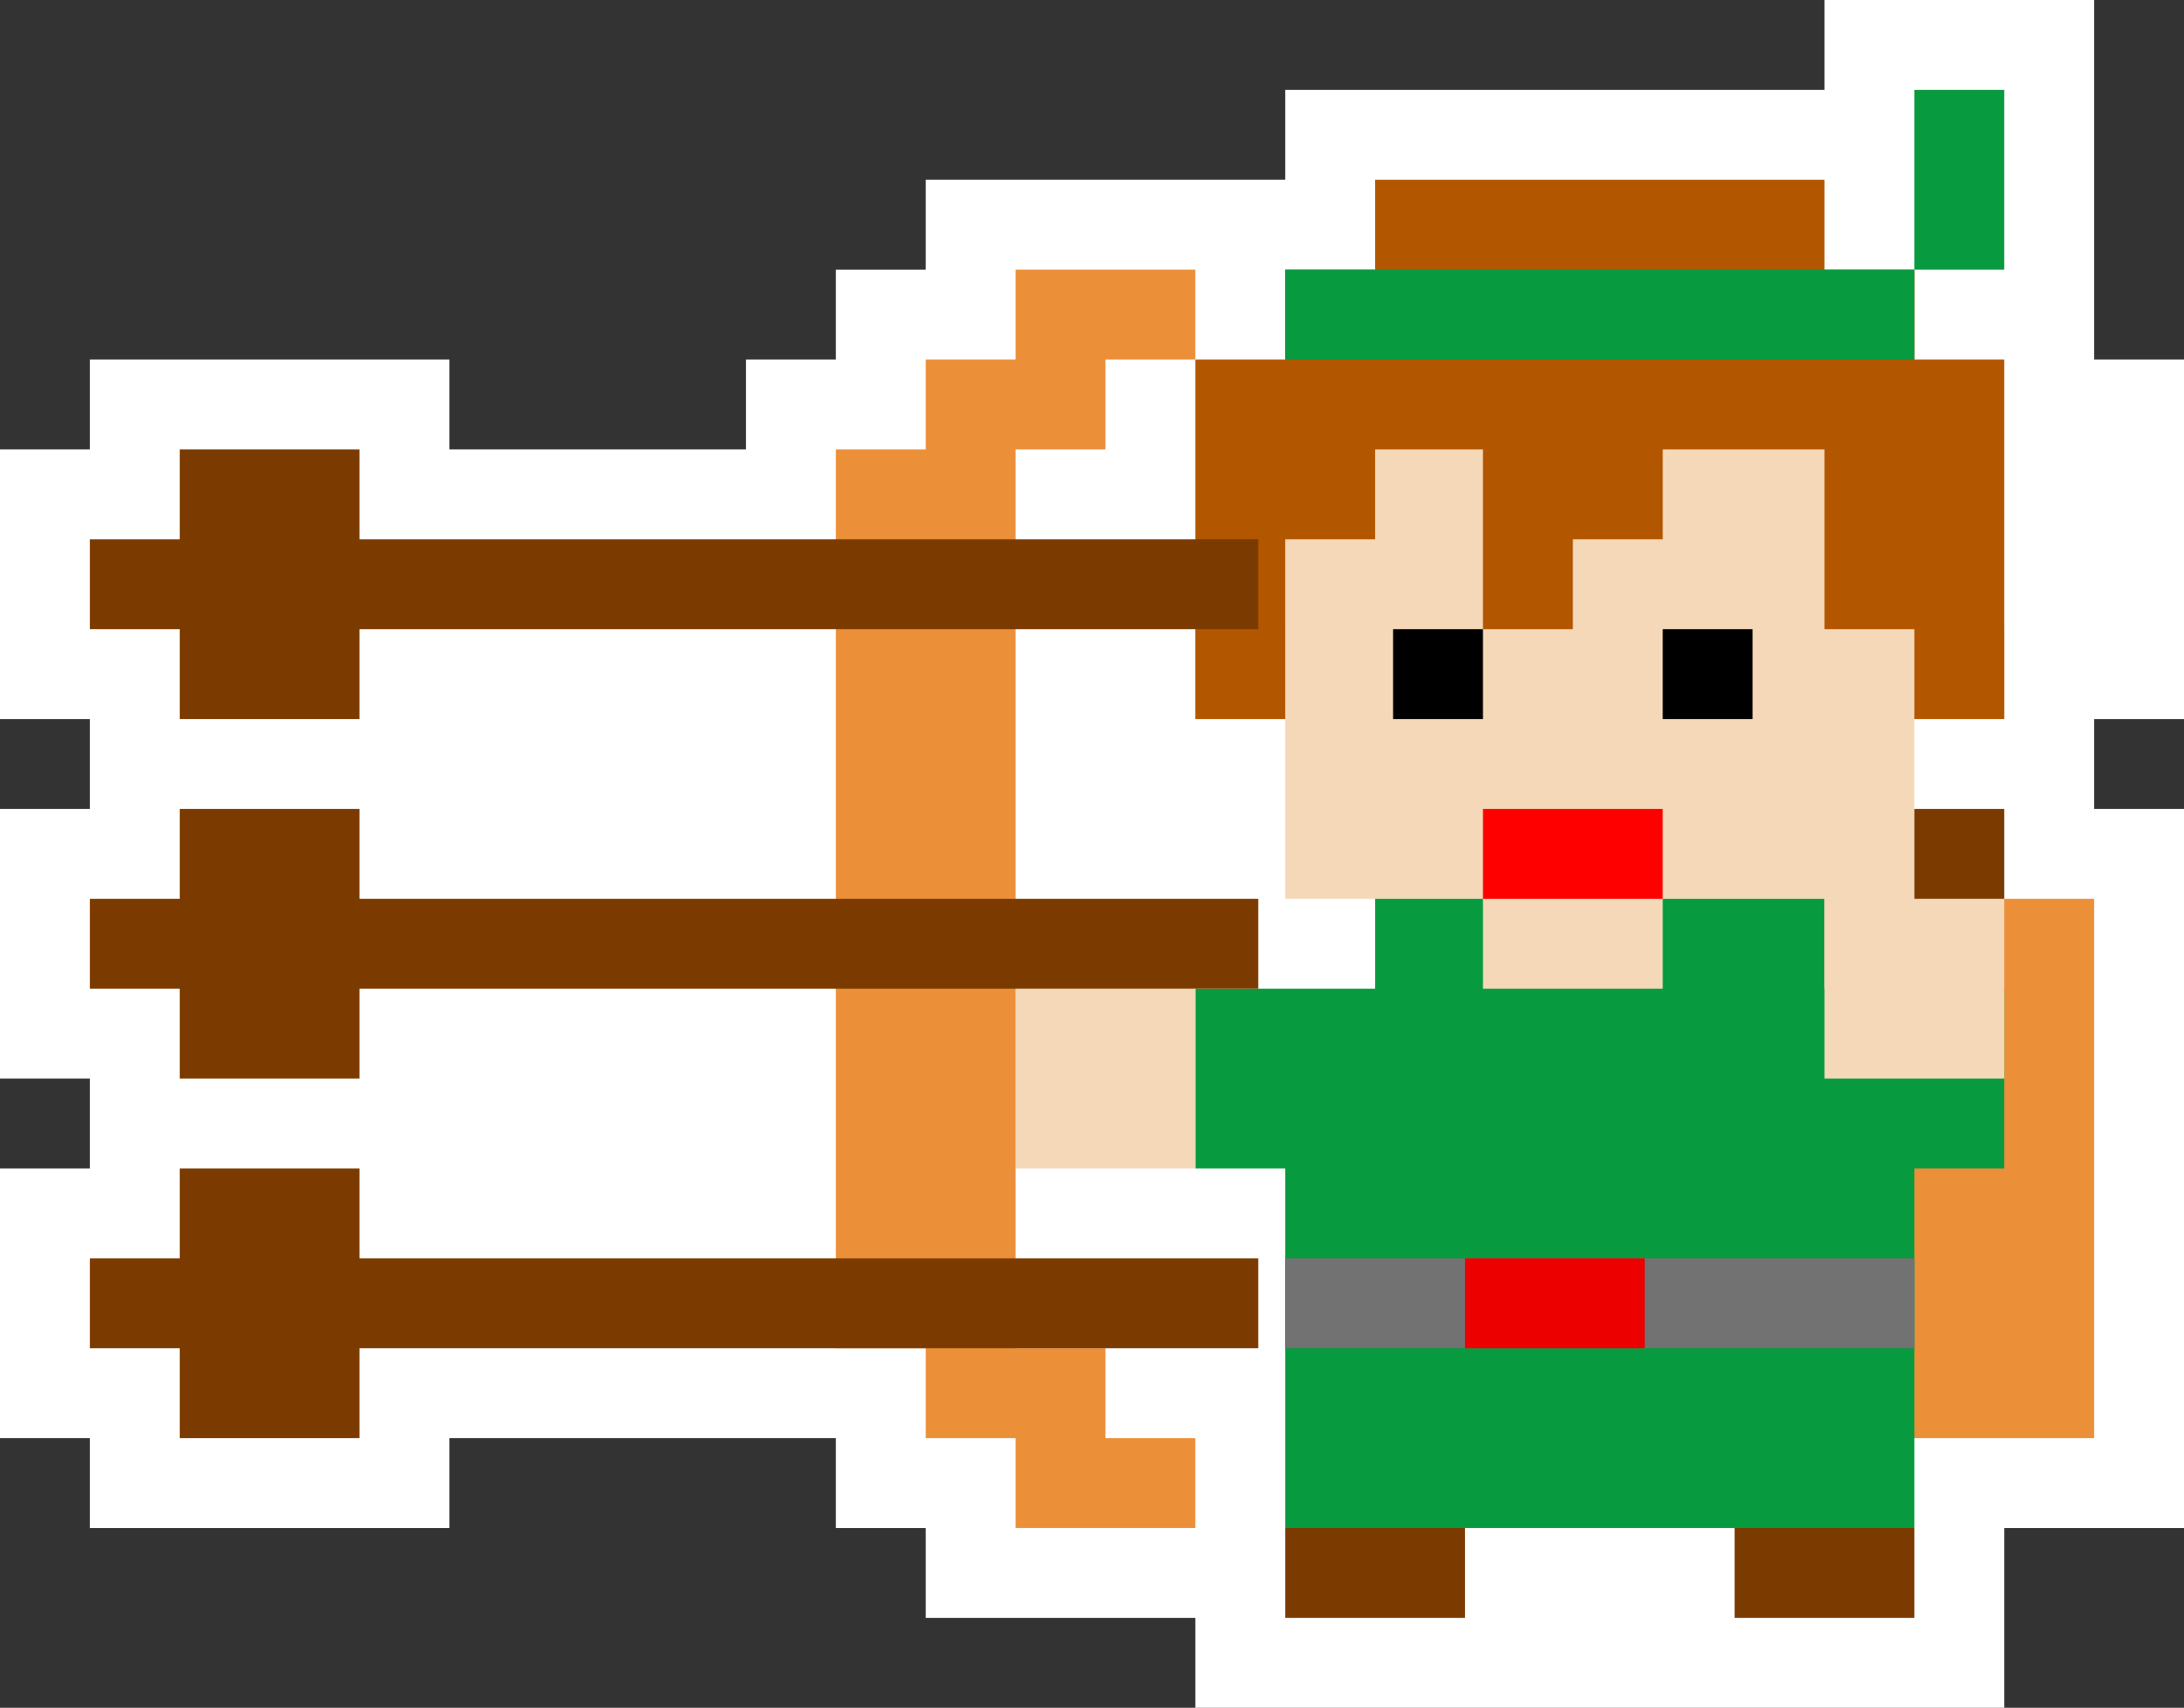 <svg width="243" height="190" viewBox="0 0 243 190" fill="none" xmlns="http://www.w3.org/2000/svg">
<rect x="0" y="0" width="243" height="190" fill="#333333" stroke="none"/>
<g clip-path="url(#clip0_807_528)">
<path d="M93 170V160H50V170H10V160H0V130H10V120H0V90H10V80H0V50H10V40H50V50H83V40H93V30H103V20H143V10H203V0H233V40H243V80H233V90H243V160V170H223V180V190H133V180H103V170H93Z" fill="white"/>
<path d="M233 100H203V160H233V100Z" fill="#EC8F39"/>
<path d="M213 40H143V100H213V40Z" fill="#F5D8B7"/>
<path d="M213 170V130H223V110H203V100H153V110H133V130H143V170H213Z" fill="#079A3E"/>
<path d="M185 100H165V110H185V100Z" fill="#F5D8B7"/>
<path d="M213 140H143V150H213V140Z" fill="#727272"/>
<path d="M183 140H163V150H183V140Z" fill="#EC0000"/>
<path d="M223 100H203V120H223V100Z" fill="#F5D8B7"/>
<path d="M163 170H143V180H163V170Z" fill="#7B3B00"/>
<path d="M213 170H193V180H213V170Z" fill="#7B3B00"/>
<path d="M223 10H213V30H223V10Z" fill="#079A3E"/>
<path d="M143 70H133V80H143V70Z" fill="#F5D8B7"/>
<path d="M223 70H213V80H223V70Z" fill="#F5D8B7"/>
<path d="M223 90H213V100H223V90Z" fill="#7B3B00"/>
<path d="M195 70H185V80H195V70Z" fill="black"/>
<path d="M165 70H155V80H165V70Z" fill="black"/>
<path d="M185 90H165V100H185V90Z" fill="#FF0000"/>
<path d="M133 110H113V130H133V110Z" fill="#F5D8B7"/>
<path d="M223 80V50V40H213V30H203V20H153V30H143V40H133V80H143V60H153V50H165V70H175V60H185V50H203V70H213V80H223Z" fill="#B25600"/>
<path d="M123 40V50H113V150H123V160H133V170H123H113V160H103V150H93V50H103V40H113V30H123H133V40H123Z" fill="#EC8F39"/>
<path d="M213 30H143V40H213V30Z" fill="#079A3E"/>
<path d="M140 110V100H40V90H20V100H10V110H20V120H40V110H140Z" fill="#7B3B00"/>
<path d="M140 70V60H40V50H20V60H10V70H20V80H40V70H140Z" fill="#7B3B00"/>
<path d="M140 150V140H40V130H20V140H10V150H20V160H40V150H140Z" fill="#7B3B00"/>
</g>
<defs>
<clipPath id="clip0_807_528">
<rect width="243" height="190" fill="white"/>
</clipPath>
</defs>
</svg>
